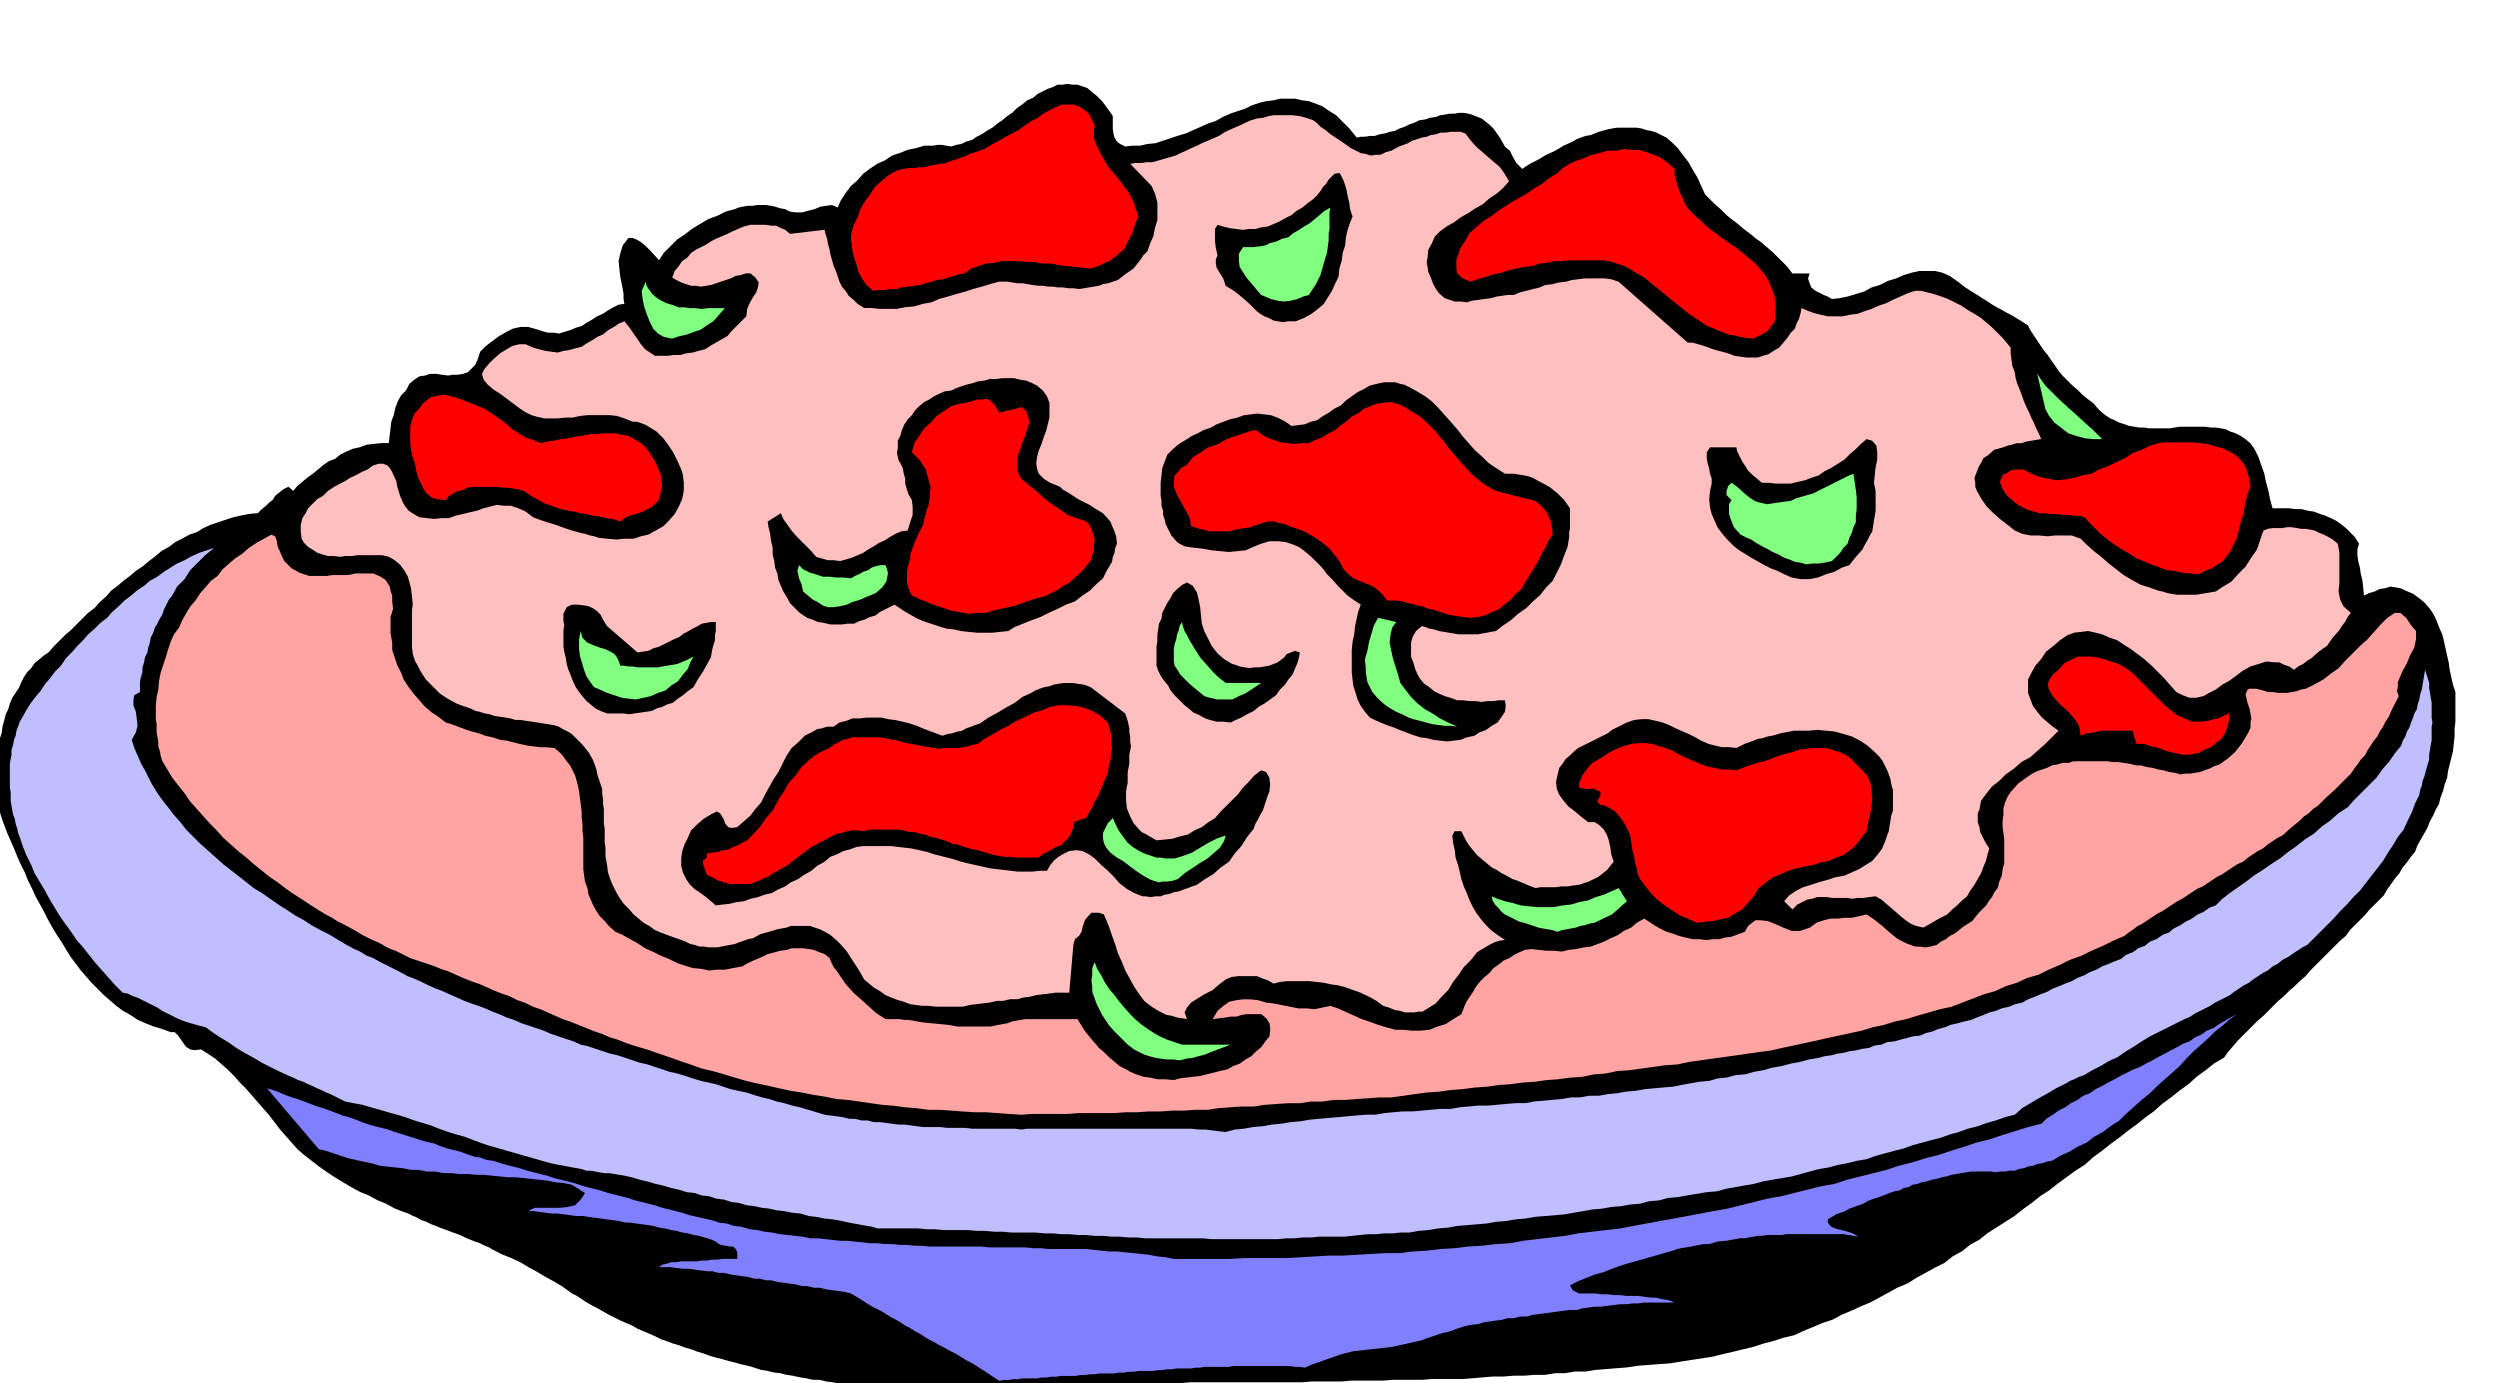 <svg xmlns="http://www.w3.org/2000/svg" width="490.455" height="271.366" fill-rule="evenodd" stroke-linecap="round" preserveAspectRatio="none" viewBox="0 0 3035 1679"><style>.brush1{fill:#000}.pen1{stroke:none}.brush3{fill:red}.brush4{fill:#80ff80}</style><path d="m1647 167 5-1h5l6-1h6l6-2 6-1 6-2 6-1 6-3 6-2 6-3 6-2 6-3 7-1 6-2 7-1 5-2 6-1 6-1h6l5-1h6l6 1 6 2 10 4 10 8 4 4 5 7 4 6 5 9 6 5 4 8 4 7 7 7 9-6 10-5 10-6 11-5 10-6 11-5 5-3 5-2 6-2 6-1 10-4 11-3 5-1 6-1h24l6 1 6 2 6 1 6 2 6 3 6 3 7 6 7 7 6 8 7 9 5 9 6 10 4 9 5 11 6 6 6 6 7 6 7 7 6 5 8 6 7 6 8 6 6 5 7 5 7 6 7 6 6 6 6 6 6 6 6 8h21l-2 6 2 6 2 5 5 4 4 2 6 3 5 2 5 3 9-1 10-2 10-3 10-3 9-5 10-3 10-5 10-3 9-4 10-3 9-2h19l9 2 9 4 10 7 9 7 11 7 5 3 6 4 5 3 6 4 5 3 6 3 5 3 6 3 10 6 11 7 3 6 4 6 4 6 4 6 4 6 5 6 4 6 5 7 4 6 5 6 6 6 6 6 6 5 6 6 6 5 8 6 4 5 5 5 5 4 6 4 5 2 6 3 6 2 6 2 6 1 6 1h6l6 1h25l6-1 6-1h31l7 1h6l6 1 6 1 6 3 6 2 6 3 6 4 6 5 5 7 5 10 3 9 4 11 2 10 3 11 2 10 3 11h20l8 1h7l8 2 7 1 8 3 6 2 7 3 6 3 7 5 5 4 6 6 5 5 5 8-2 7v7l1 7 2 8 1 7 2 8 1 9 1 10 6-3 7-2 6-3 7-1 6-2 6 1 6 1 9 4 7 3 8 6 6 5 6 7 4 6 4 8 3 8 4 9 2 8 2 9 2 9 2 9 1 8 2 9 2 9 3 9v36l-1 9v9l-1 9-1 9-2 8-2 8-2 8-1 8-3 8-2 8-3 8-2 8-4 7-3 7-4 7-3 8-4 7-4 7-4 7-3 8-5 6-5 7-5 6-4 7-5 6-5 7-5 7-4 7-6 6-6 6-6 6-5 6-6 6-6 6-6 6-5 7-7 6-6 6-6 6-6 6-6 6-6 6-6 6-6 7-7 6-6 6-7 6-6 6-7 6-6 6-6 6-6 6-7 6-6 6-6 6-6 6-6 6-6 7-6 7-5 7-12 7-10 8-11 8-10 9-11 8-10 8-11 8-10 9-11 8-10 8-11 8-10 8-11 8-10 8-11 8-10 9-11 7-11 8-11 8-10 8-11 7-10 8-11 8-10 8-11 7-11 7-11 7-10 8-11 6-10 8-11 6-10 8-12 6-11 6-11 6-11 7-12 5-11 6-11 6-11 6-12 5-11 5-12 5-11 6-12 4-12 5-12 5-11 5-13 3-12 4-12 3-12 4-13 3-12 3-13 3-12 3-13 2-13 2-13 2-12 2-14 1-13 1-13 1-13 2-13 1-12 1-13 1-12 2h-13l-12 2h-12l-12 2h-13l-12 1h-13l-12 1h-13l-12 1-12 1-12 1h-38l-12 1h-36l-12 1h-38l-12 1h-36l-12 1h-136l-12 1h-13l-12 1h-12l-12 1h-25l-13 1-12 1h-13l-12 1-12 1-12 2h-13l-12 1-12 1-12 2-13 1-12 2-12 1-12 2-9-1-9-1-8-1h-8l-9-1-9-1-8-1h-8l-9-1-8-1-8-1h-8l-9-1-8-1-8-1h-8l-9-2-8-1-8-2h-8l-9-2-8-1-8-2h-8l-9-2-7-1-9-2-7-1-8-2-8-1-8-2-7-1-9-3-7-2-9-2-7-2-8-2-7-2-8-2-7-2-8-3-7-2-8-3-7-2-8-3-7-2-8-3-6-2-8-4-7-3-7-3-7-3-7-4-7-3-7-3-6-3-8-4-7-4-7-4-6-3-7-4-6-4-6-4-6-3-11-8-10-6-11-6-10-6-11-6-10-6-11-5-10-4-6-3-6-3-5-3-5-2-6-3-6-2-5-2-5-2-6-3-5-2-6-2-5-2-11-4-10-4-6-3-6-2-5-3-5-2-6-3-6-2-5-2-5-2-11-6-10-4-11-6-10-4-11-6-10-6-10-6-9-6-10-7-9-7-9-7-8-7-8-9-7-8-7-8-6-8-7-9-7-8-7-8-6-7-8-9-7-7-7-8-7-7-8-7-8-7-9-6-8-5-8 1-5-1-5-3-3-4-4-6-3-4-4-4h-5l-11-4-10-3-10-4-9-4-9-6-9-5-8-6-7-6-8-7-7-7-8-8-6-7-7-8-6-8-6-8-5-8-6-10-6-9-6-10-5-9-5-10-5-9-5-9-4-9-5-10-4-10-5-10-4-9-4-10-4-9-4-9-3-8-3-8-2-6-2-8v-6l-2-8-1-6v-37l1-7v-8l2-6 1-8 2-6 1-8 2-7 2-8 3-6 2-7 3-7 4-6 4-6 3-7 3-6 4-6 5-5 4-6 5-4 6-5 6-4 6-7 7-7 7-7 7-6 7-7 7-7 7-7 8-6 6-7 8-7 6-7 8-6 7-6 8-6 7-6 9-6 7-6 8-6 7-6 9-5 8-6 8-4 9-5 9-3 8-5 9-4 9-3 9-3 9-3 9-2 10-2 11-1 5-5 5-4 4-4 4-3 3-5 5-4 5-4 6-3 6 5 5-6 6-5 6-5 7-5 6-5 6-5 7-5 8-3 6-5 8-4 7-3 9-2 8-3 9-1 9-1h9l1-9 1-8 1-9 3-8 2-9 3-8 4-7 6-6 4-8 6-5 6-4 7-1 6-2h8l6 1 8 1 6-1h6l6-1 6-2 4-4 5-5 3-7 3-9 7-7 8-6 8-6 9-5 8-4 9-2h9l11 3 6 2 7 2h7l7 1 6-2 7-2 7-3 7-2 6-4 7-4 6-4 7-3 6-4 7-4 6-3 7-1-1-6v-6l-1-6-1-5-2-10-1-9-1-10 2-9 3-10 7-9h5l5 2 5 3 5 4 8 8 9 10 6-9 8-8 8-8 9-6 9-7 10-6 10-6 11-4 10-5 11-3 5-2 5-1 6-1h6l5-1h11l6 1 5 1 6 2 6 1 6 3 7 1h8l7-2 8-2 7-3 7-1 7-1 7 3 4-9 6-9 6-8 8-7 7-8 8-6 9-6 9-4 9-6 9-3 10-4 10-2 10-3h11l5-1h5l6 1 6 1 6-2 6-1 6-3 7-2 6-4 6-3 6-4 7-4 6-5 6-4 6-5 6-4 6-6 6-4 6-5 7-3 6-5 6-3 6-3 6-2 6-3h6l6-1 6 1h6l6 2 6 2 6 5 6 5 6 6 6 8 7 10v16l1 6 1 4 3 5 4 3 6 3 9-1h9l9-2 10-1 9-3 9-3 9-3 10-3 9-4 9-4 9-4 9-3 9-5 9-4 9-3 9-3 8-4 9-3 8-2 9-1 8-2h18l9 2 8 1 8 3 8 3 9 6 8 5 8 8 8 8 9 11z" class="pen1 brush1"/><path d="m1689 183 9-5 11-4 5-3 6-2 6-2 6-1 5-2 6-1 6-2h6l6-1h12l6 2 6 8 7 8 7 6 8 7 7 6 7 6 5 7 6 10-7 8-8 7-9 6-8 7-9 5-9 6-9 5-8 6-9 5-8 6-6 6-4 9-4 7-1 10-1 5 1 6 1 6 3 7 3 8 4 7 4 5 6 5 6 2 6 2h7l8 1 6-2 8-1 7-1 8-1 7-2 7-1 7-1h7l7-3 8-2 8-2 8-2 7-3 9-1 7-2 9-1 7-2 8-1 8-1h24l8 1 9 3 84 74h6l7 2 7 2 8 3 6 2 8 2 7 2 8 3 7 1 7 1h14l6-2 7-2 6-4 7-4 5-6 5-6 4-6 5-5 2-6 3-6 2-7 1-6 7 3 8 3 8 2 9 2h18l9-2 9-1 8-3 9-3 9-4 9-3 8-4 9-4 9-4 9-3h7l8 2 8 2 9 3 8 3 8 4 8 4 9 6 7 4 8 5 7 6 7 6 6 6 6 6 5 6 5 6v7l1 8 1 7 3 8 1 7 2 7 3 7 3 8 2 6 3 7 3 6 3 7 3 6 3 7 3 6 3 7-6 1-6 1-6 1-6 2h-6l-6 2-5 1-5 2-11 3-8 7-5 3-3 6-3 5-3 8-2 5 1 6v5l2 5 5 9 7 10 7 7 9 8 9 7 9 7 9 4 10 2h10l11 1 9-1h20l11 4 7 7 9 8 9 7 9 8 9 7 9 7 10 6 11 6 10 3 11 4 5 1 6 2 6 1 6 1h23l6-1 6-1 6-1 6-1 9-6 10-6 8-9 9-9 7-11 7-10 2-6 2-6 2-6 2-5 5-2 6-1h12l5-1h6l6 1 6 1h5l6 1 5 1 6 3 5 2 6 3 5 3 6 5 1 5 1 6v37l-1 10 2 10 4 8 9 8-4 5-3 6-4 5-3 5-8 9-7 10-10 7-9 8-5 3-5 4-6 3-5 4-6-4-6-2-6-3h-5l-11-1-9 3-10 3-9 5-8 6-8 6-9 5-8 6-8 4-7 4-9 2h-8l-8-3-8-4-8-9-7-8-8-8-7-7-9-8-8-6-8-6-8-5-9-6-9-3-9-4-8-2-9-2-8 1-9 1-8 3-9 6-8 7-9 7-6 9-7 8-5 9-4 8v16l3 8 3 8 6 8 5 6 7 6 6 5 7 5-8 8-8 8-9 8-9 8-11 6-9 8-10 7-8 8-9 7-7 9-6 8-2 11-2 4v11l2 6 1 6 3 6 3 6 5 8-2 7-2 8-3 7-3 8-4 7-4 7-5 7-4 7-6 5-6 6-6 5-6 6-8 4-7 4-7 4-7 4-9-2-7-3-7-5-6-5-8-7-7-6-7-6-7-4-8 1-7 1h-7l-6 1-7-1h-18l-6-1h-12l-6 2-6 1-6 3-6 3-6 6-10-10 6-7 9-6 8-4 10-3 9-3 11-3 9-3 11-2 9-4 9-4 8-5 8-5 6-7 6-8 2-5 2-5 2-6 2-5 1-7 1-6 1-6 2-6v-25l-2-7-1-6-2-6-2-5-3-6-3-6-4-5-4-4-10-9-9-6-10-5-10-3-11-3-10-1-11-1-10 1h-18l-5 1-11 2-10 3-6 1-6 2-6 1-5 2-11 4-10 5-9-1h-9l-8-2-8-2-9-4-7-4-8-4-7-3-9-4-8-4-8-3-8-2-9-2h-8l-9 1-9 3-6 3-6 3-6 3-5 4-6 3-6 3-6 3-6 3-6 3-6 3-5 4-5 5-5 4-4 6-4 5-2 8-2 9 1 9 3 7 6 8 5 6 8 6 7 6 9 7h8l6 4 5 5 4 7 2 6 2 9 1 8 3 9-4 5-4 5-5 4-5 4-6 3-6 3-6 2-6 2-8 1-6 1h-8l-6 1h-19l-6 1-8-3-7-3-7-3-6-2-7-4-6-3-6-4-6-3-6-5-6-5-6-5-4-5-5-6-4-6-3-6-3-6h-8l-3 5 1 9 2 9 1 9 3 9 2 8 2 9 3 9 4 9 3 8 4 8 4 7 6 8 5 6 7 7 8 6 9 6-7 1-6 2-6 3-5 3-10 6-7 9-9 9-6 9-7 9-6 10-8 8-7 8-8 5-8 5h-5l-5 1h-11l-7-2-6-1-7-3-7-2-8-6-7-4-8-4-7-3-9-3-8-3-8-2-8-1-9-2-9-1-9-1h-26l-9 1-8 2-7-4-6-2-7-3h-23l-8 1-7 3-8 6-8 7-10 5-8 5-8 5-5 6-3 6 3 8-7-1-6-1-6-2-6-1-10-5-8-5-9-7-6-8-6-9-5-9-6-11-4-10-5-11-3-10-4-11-3-9-4-10-3-7-6-2h-9l-3 3-5 6-3 9-1 5-3 5-5 4-2 7-5 58h-16l-8 1-8 1-8 1-8 2-8 1-7 2h-9l-8 2h-8l-8 2-9 1-8 1-8 1-8 2h-33l-9-1h-7l-8-1-7-1-8-3-7-2-8-3-7-3-7-5-7-4-6-5-6-5-5-9-5-8-6-9-5-8-7-8-6-6-7-6-7-4-6-3-6-2-6-2h-23l-5 2-11 2-10 3-11 3-9 5-6 1-5 2-6 2-5 2-11 2-10 2h-11l-6-1h-5l-6-2-5-1-6-3-5-2-9-3-8-3-8-3-7-3-7-5-7-4-6-5-6-5-6-7-6-6-5-7-4-7-4-8-3-7-3-9-1-8-1-6-1-5v-11l-1-6v-17l-1-6v-18l-1-6v-6l-1-6v-6l-2-6-2-6-2-6-1-6-4-11-5-9-8-10-8-8-5-5-5-3-6-3-5-3-7-2-7-1-6-1-6-1-7-1-7-1-6-1h-6l-7-2-6-1-7-1-6-1-6-2-6-1-6-2-5-1-6-3-6-2-6-2-5-2-11-6-9-6-9-9-8-8-4-6-3-5-3-6-3-5-3-9-1-9v-44l1-8-1-9-1-9-2-8-2-7-4-7-5-7-7-6-7-4-8-2h-30l-7 1h-8l-6 1-8-1h-7l-7-2-6-2-6-4-5-3-5-5-3-5-1-9v-8l2-8 4-6 3-6 6-6 5-5 7-4 6-6 6-4 7-4 8-4 6-4 7-3 7-4 7-3 7-5 7-2h5l5 2 3 3 3 5 2 5 3 6 1 6 2 7 2 6 3 7 3 5 4 5 6 4 7 4 9 1 9 1 9-1h9l8-3 9-2 8-2 9-2 8-3 8-2 8-2 9 1h8l9 3 9 4 9 7 8 3 9 3 10 3 11 4 9 3 11 3 5 1 6 2 5 1 6 2 10 1 11 1 10-1h11l9-3 9-2 9-5 9-5 7-7 7-8 5-9 4-9 2-10v-10l-1-9-2-7-5-11-5-10-6-9-6-8-8-8-8-5-5-3-5-2-6-2h-5l-10-4-9-3-9-1h-27l-9 1-9 2h-9l-9 1h-16l-9-2-7-2-8-4-6-4-8-6-8-6-8-6-8-5-7-6-5-6-2-7 3-6 6-7 6-6 7-6 8-5 7-4 8-2h8l9 4 7 2 8 2 7 1 8 1 7-2 7-1 7-2 8-2 6-4 7-4 6-4 7-3 6-5 7-4 6-4 7-3 3 4 4 5 4 6 5 7 4 6 5 6 6 4 6 4h15l8-1h8l7-2 8-1 7-2 8-2 6-4 7-4 7-4 7-4 5-6 6-6 6-6 6-6 1-9 3-7 4-7 4-6 2-6 1-6-4-6-6-5h-6l-6 2-6 1-6 3-6 2-6 2-6 2-6 2-6 1-6 1-6-1h-6l-6-2-6-2-6-3-5-3 3-8 5-6 4-6 6-4 5-6 6-4 6-3 6-3 6-4 6-3 7-3 7-3 6-3 7-3 7-3 8-2h18l7 1h6l6 3 5 2 6 5 42-5 1 5 2 6 1 6 2 7 1 6 2 7 2 7 3 7 2 6 2 6 3 6 5 6 3 5 6 5 5 5 8 5h9l10 1h21l10-2 11-1 10-3 11-2 9-4 11-3 10-3 11-3 9-3 11-3 10-3 11-3h10l6 1 6 1h6l6 1 6 1 7 1h6l6 1h6l6 1h6l7 1h6l7 1 6-1 6-1 6-1 6-1 5-2 6-1 6-2 6-2 9-7 10-7 4-5 4-5 4-6 5-5 3-9 4-9 2-10 3-10v-21l-3-11-4-9-26-27 6-1h7l7-1h7l7-2 7-2 7-2 7-2 6-3 7-3 6-3 7-3 6-3 7-3 7-3 7-3 6-4 6-3 7-3 7-3 6-3 7-3 7-2 8-1 6-2 7-1h22l8 1 8 2 9 3 4 3 5 5 6 4 6 5 6 4 6 4 6 4 7 5 6 3 6 3 6 1 6 2 6-1h6l6-3 7-2z" class="pen1" style="fill:#ffbfbf"/><path d="m1329 152-1 7v8l2 7 4 8 3 6 4 7 4 7 6 7 5 6 5 6 4 6 5 6 3 6 4 8 2 7 3 9-4 9-3 10-5 10-5 10-9 8-9 7-6 2-5 3-6 2-6 2-10-1-9-1-10-1-9-1-10-2h-10l-10-2h-9l-11-1h-20l-9 2-10 1-9 3-9 3-8 6-7 1-6 2-7 2-6 2-8 1-6 2-8 2-6 2-8 1-7 1-8 1-6 2h-8l-7 1h-7l-6 1-8-7-5-7-5-9-2-8-3-9-2-8-1-9-1-7 1-8 2-7 3-6 3-6 2-7 3-6 4-6 4-5 7-11 10-9 5-4 6-4 6-3 8-2 6-1h7l6-1h7l6-2 6-1 6-1 7-1 5-2 6-2 6-2 6-2 6-3 6-2 6-2 6-2 10-6 11-6 5-3 6-3 5-3 6-3 5-4 5-3 6-4 6-3 5-4 5-3 6-3 6-3 7-3h15l7 3 5 3 6 5 3 6 4 8zm704 53v7l2 8 2 7 3 8 3 6 3 7 4 6 6 6 4 4 6 5 5 5 6 5 6 4 6 5 6 4 7 5 5 3 6 5 5 4 6 5 5 4 5 5 4 5 5 6 3 5 3 6 2 6 3 7 1 6 1 8-1 9v9l-5 6-4 6-4 2-3 2-5 2-5 3-9-1-7-1-8-2-7-1-7-3-6-2-6-3-6-2-6-4-6-4-6-4-6-4-11-9-10-8-6-5-5-4-6-5-5-4-6-5-5-4-6-3-5-3-6-4-6-3-6-2-6-2-7-2-7-1h-41l-9 1h-9l-9 2-9 1-9 3-10 1-9 2-9 2-9 3-10 2-9 3-10 3-9 3-9-4-7-6-1-6v-11l2-5 3-9 6-9 5-9 8-7 9-8 10-6 9-7 11-7 10-6 11-6 10-7 10-6 9-7 10-6 6-6 8-5 9-4 9-3 9-4 9-2 10-3h11l9-2 10 1h9l10 3 8 3 9 4 8 6 8 7z" class="pen1 brush3"/><path d="m1642 263-3 7-3 9-2 9-1 10-3 9-1 9-3 10-1 10-4 8-4 9-5 8-5 8-7 6-8 6-9 5-10 4h-9l-6 1-7-1-5-1-6-3-5-2-5-3-4-3-9-9-9-8-5-4-5-4-5-3-5-3-3-9-5-8-3-5-1-5v-5l2-5-2-9-1-8v-15l3-5 7 2 8 2 8 1 8 1 7-1h8l7-2 8-1 7-3 7-3 7-4 8-4 6-5 7-4 6-5 7-5 5-5 4-5 3-5 4-4 3-5 3-3 4-4 6-1 2 3 3 6 2 6 2 7 1 6 2 8 1 8 3 9z" class="pen1 brush1"/><path d="m1589 358-7 2-7 3-8 2-8 1-8-1-8-2-7-3-5-2-6-7-5-6-6-7-4-6-5-8-1-7v-9l5-8h13l7-1 7-1 6-3 8-2 6-3 8-2 6-5 7-4 6-4 7-4 6-5 6-5 6-5 7-4-1 6v20l-1 6v8l-1 7-1 8-2 6-2 7-2 7-2 7-3 6-3 6-4 6-4 6zm963 175h-11l-10-1-11-3-9-3-9-7-8-6-7-9-4-8-10-43 3 5 4 6 4 5 6 6 9 9 11 10 10 9 11 10 10 9 11 11zM880 374l-7 8-7 8-8 5-7 5-9 3-8 3-9 2-9 3-10-2-7-4-6-6-4-8-4-10-3-9-2-10-1-9 5-11 1 5 4 6 3 4 6 5 5 3 6 3 7 2 8 3h6l8 1h6l8 1 7-1h21z" class="pen1 brush4"/><path d="m2732 591-3 7-2 8-2 8-1 9-3 8-2 8-2 8-2 8-4 7-3 7-5 6-4 6-7 4-7 5-8 3-8 4-11-1-10-1-9-2-9-1-10-4-9-3-9-4-8-3-9-6-9-5-9-6-7-5-9-7-7-7-7-7-6-7-7-2h-6l-7-1h-7l-8-1h-6l-8-1h-6l-7-2-7-2-6-3-6-3-6-5-6-5-5-6-3-6-2-6 2-5 2-4 5-2 4-3 6-1h10l9 5 10 4 10 2 11 2 10-1 11-2 10-3 11-2 9-5 11-4 10-5 11-5 9-6 11-4 10-5 11-3 6-1h35l9 1 9 1 10 3 8 2 8 4 6 3 7 6 5 6 4 8 1 4 1 5 1 5 1 6z" class="pen1 brush3"/><path d="M1827 575h11l6 1 6 1 5 1 6 2 5 3 6 3 9 5 10 8 8 8 7 10v24l-1 5v6l-1 6-1 6-4 10-4 11-5 10-5 10-8 8-7 9-9 8-8 8-10 7-9 8-9 6-9 7-6 1-5 1-6 1-5 1h-23l-6-1-6-1-6-1-6-1-6-2-6-1-5-2-4-1-7 6-4 7-2 7v17l3 8 2 7 3 7 3 5 5 6 6 4 6 5 6 3 7 3 7 2 8 3h7l8 1h7l8 1 7-1h7l7-1h7l1 7-1 7-4 6-5 7-7 4-7 5-8 3-6 4-9 2-8 3-8 1-8 1-9-1-8-1-8-2-8-1-9-3-8-3-8-3-7-3-9-3-7-3-7-3-6-3-6-7-5-7-4-8-2-7-3-9-1-8-1-9v-27l1-10 2-9 1-10 2-9 2-9 3-8-9-6-7-5-6-6-6-6-7-8-6-6-6-8-6-6-7-7-7-6-8-6-7-3-9-3-9-1h-11l-10 3-10 4-9 4-10 1-10 1-11-1-10-1-11-2-9-1-8-1-5-1-6-3-3-2-7-8-4-8-3-6-1-5-2-6v-5l-2-6v-6l-1-6v-16l1-9 1-9 3-8 3-8 7-7 7-6 10-6 6-4 7-3 7-4 9-3 7-4 8-3 8-3 9-2 8-3 8-1 8-1 9 1 8 1 8 3 8 4 9 6 8-1 8-1 7-3 8-2 7-5 7-4 7-5 8-4 6-6 7-5 7-5 8-4 7-4 8-2 9-2h14l6 2 5 1 6 3 9 5 10 6 8 6 8 8 8 9 8 9 7 8 7 9 7 8 8 9 8 7 8 8 9 6 11 7zm450 21v24l-1 6-1 6-1 6-1 7-3 5-3 6-3 5-3 6-8 9-8 10-9 3-9 5-10 3-10 4-11 2h-10l-11-2-9-4-8-4-8-3-8-4-7-4-9-5-8-5-8-5-6-5-7-7-6-7-6-8-3-7-4-9-2-8-1-10 1-10 2-9v-6l-2-6-1-6-2-7-1-6v-7l4-6h32l1 5 3 6 3 6 4 6 3 5 5 5 6 5 6 5h8l9 1h18l8-2 9-2 8-3 9-3 7-5 8-4 8-5 8-5 7-7 7-6 6-6 7-6 7 2 5 6 1 8v9l-2 9-1 10-1 9 2 10z" class="pen1 brush1"/><path d="m1859 607 5 1 5 4 4 4 5 6 2 5 3 7 1 6 1 9-5 7-4 9-5 8-4 9-5 8-5 8-5 8-5 9-7 6-6 7-8 6-7 6-8 3-8 4-9 2-9 1-8-1-7-1-6-1-6-1-6-2-6-2-6-2-6-1-7-3-6-1-6-2-6-1-7-2-6-1h-12l-7-9-7-6-7-4-6-2-7-3-7-3-6-5-6-6-4-8-4-6-5-6-4-5-6-5-5-4-6-4-5-3-7-4-7-3-6-2-6-2-7-3-6-1-6-2h-6l-6 1-6 2-6 2-5 2-7 1-6 1-6 1-6 2h-25l-6-2-6-1-6-2-4-1-2-11-5-9-5-9-5-9-4-10v-9l1-5 4-4 4-5 7-4 7-9 10-6 4-3 5-3 6-2 6-2 5-3 5-3 6-2 6-2 6-2 6-2 6-2 6-1 6 5 7 4 8 3 9 3 8 1 9 1 8-1h9l8-4 8-3 8-5 8-4 7-6 7-5 7-6 8-4 6-5 8-3 7-3 9-1 7-1 9 2 9 4 11 7 7 4 7 6 6 6 6 6 5 6 6 7 5 7 6 7 5 6 5 6 6 6 6 7 6 5 7 6 8 5 9 5 43 11z" class="pen1 brush3"/><path d="m1266 474 5 7 3 8v18l-2 8-2 8-3 8-3 9-3 7-2 8-1 7 1 7 2 6 6 6 3 2 5 3 5 2 7 3 3 3 5 3 5 3 6 4 5 3 6 3 6 3 6 4 10 6 9 10 2 5 3 7 2 6 1 9-2 5-1 6-2 5-1 6-6 10-5 10-8 7-8 8-9 6-9 7-11 4-10 5-11 5-10 5-11 4-10 4-10 4-8 5-10 1-9 1h-19l-10-1-9-1-9-2-9-1-10-3-9-3-9-3-7-3-9-5-7-4-6-4-6-4-6 3-6 3-6 3-5 4-7 2-6 3-7 2-6 3h-8l-7 1h-14l-8-2-7-1-7-3-6-2-9-6-6-6-6-6-3-6-5-8-3-7-3-7-1-7-3-8-1-8-2-8v-8l-2-9-1-8-2-8-1-7 16-10 3 7 5 7 5 7 6 7 6 6 6 6 6 6 6 7 7 2 7 2h7l8 1 7-2 7-2 7-3 7-3 6-4 7-4 6-4 7-3 6-4 7-4 7-3 8-1 3-10 3-9v-10l-1-8-4-7-2-6-2-7v-6l-2-7-1-6-3-6-2-3-2-9 1-7v-8l3-6 2-7 3-7 4-6 5-5 4-6 5-5 6-5 6-3 6-4 6-3 7-3 8-1 6-3 6-2 6-2 8-2 6-2 8-1 7-2h8l7-1h14l8 2 7 1 7 3 6 3 7 6z" class="pen1 brush1"/><path d="m1234 496 6-2 6 5 2 6 2 7-3 9-3 9-3 8-3 9-3 8v16l4 9 9 8 10 8 9 8 10 8 9 6 10 7 5 2 6 2 6 2 6 2 3 3 3 6 2 6 2 7-1 6v7l-2 6-2 7-6 7-6 7-7 6-6 6-8 4-7 5-8 4-8 4-9 2-9 3-9 3-8 3-9 2-9 2-9 2-9 3h-11l-10 1-6-1-5-1-6-1-5-1-6-2-6-2-6-2-6-2-6-3-6-2-6-3-5-2-3-6-2-6-1-5v-11l1-6 1-5 2-5v-6l2-5 2-6 2-5 5-11 5-10 1-6 2-6 1-5 2-5 1-6 1-6v-5l1-5-2-6-1-5-2-6-1-5-4-6-3-5-5-5-5-5 3-11 6-9 6-9 8-7 7-8 9-6 9-6 10-3 7-1 8-2 6-2h7l5-1 5 3 5 5 5 9 21-5z" class="pen1 brush3"/><path d="m2250 575 1 6 1 7 1 7 1 8v15l-1 8v8l-3 6-2 7-3 6-2 7-5 5-4 6-5 5-5 5-9 2-7 1h-8l-7 1-7-2-7-1-7-3-6-2-7-4-7-3-7-4-6-3-7-4-6-4-7-3-6-3-8-9-4-10-2-6v-12l3-5-6-6v-5l2-6 4-4 7 5 10 9 5 4 6 4 6 2 9 2 7-1 7-1 7-1 8-1 6-3 7-2 7-2 7-2 6-3 6-3 6-3 6-3 6-3 6-3 6-3 7-3z" class="pen1 brush4"/><path d="m657 538 7-2 8-1 9-2 9-1 8-2 9-1 9-2h9l7-1h16l8 2 7 1 7 4 7 4 7 6 5 7 5 8 4 8 4 9 1 7 1 8-2 8-2 9-5 5-5 4-6 3-6 3-7 2-7 2-6 3-5 4-9-3-8-1-8-2-8-1-8-2-7-1-8-2-7-1-8-2-7-2-8-3-6-2-7-4-6-3-6-4-6-4-7-2-6-1-6-1h-6l-7-1h-31l-6 1-5 3-6 1-6 3-5 3-4 5-10-1-7-2-7-6-3-5-4-8-3-7-2-8-1-6-3-9-2-9-1-9v-19l2-8 3-8 6-6 4-6 5-4 5-4 5-1 10-2 10 2 10 3 10 4 10 4 10 4 9 6 9 6 8 6 8 7 8 5 8 5 9 3 10 4z" class="pen1 brush3"/><path d="M2933 766v10l-2 10-5 9-4 10-5 9-4 9-2 5v5l-1 6 2 6-3 6-3 6-3 6-3 7-4 6-3 6-4 6-3 6-4 5-4 6-4 6-3 6-5 5-4 6-4 5-4 6-10 10-10 10-10 9-10 10-6 4-5 5-6 4-5 5-11 9-10 9-6 3-6 4-6 4-6 5-6 3-6 4-6 4-6 5-7 3-6 4-6 4-6 4-6 3-6 4-6 4-6 4-7 3-6 4-6 4-6 4-6 3-6 4-6 4-6 4-6 3-6 4-6 4-6 4-6 3-5 4-6 4-5 4-14 6-12 6-14 6-12 6-14 5-12 6-14 6-12 6-14 4-13 6-13 4-13 6-14 4-13 5-13 5-13 5-14 3-14 4-14 4-13 4-14 3-13 4-14 3-13 4-14 3-14 3-14 3-13 3-14 3-14 3-14 3-13 3-15 2-14 2-14 2-14 2-15 2-14 2-14 2-14 3-15 1-14 2-15 2-14 2-15 1-14 3-14 1-14 3-15 1-15 2-14 1-14 2-15 1-15 2-14 1-14 2-15 1-15 2-14 1-14 2-15 1-15 2-14 2-14 2h-15l-13 1-15 1-13 1h-14l-14 2h-14l-13 2h-15l-14 1-14 1-13 2h-15l-14 1-14 1-13 2h-15l-14 1h-14l-14 1h-15l-14 1h-14l-13 1h-43l-14 1h-43l-13 1-15-1-14-1-14-1h-14l-15-1-13-1-15-1h-13l-15-2-13-1-15-2-13-1-14-2-14-2-14-2-13-1-15-3-13-2-15-3-13-2-14-3-13-3-14-3-13-3-14-4-13-4-14-4-13-3-14-5-12-4-14-5-12-4-11-4-10-3-10-3-9-3-10-4-10-3-9-4-9-3-10-4-10-4-10-4-9-3-9-4-9-4-9-4-9-3-10-5-9-3-10-5-9-3-10-4-9-4-9-4-9-3-10-4-9-4-9-4-9-3-10-4-9-3-9-3-9-3-6-3-6-3-6-3-6-2-6-3-5-3-6-3-5-2-6-3-6-3-5-3-5-3-11-6-10-5-6-4-6-3-5-3-5-3-11-7-9-6-11-7-10-7-9-7-9-6-10-8-10-8-9-8-9-7-10-9-9-8-8-9-8-8-9-10-8-9-8-9-6-9-8-10-7-9-6-10-6-10-2-6-1-6-2-6v-6l-2-11v-10l-1-6v-16l1-11 2-9 1-11 2-10 3-9 3-9 3-10 3-9 4-9 6-8 4-9 5-9 5-8 6-7 6-9 6-7 7-8 8-6 6-8 8-7 7-6 9-6 8-7 9-6 9-5 9-5 5 2 2 6 1 7 3 6 2 5 3 6 4 4 5 5 4 2 5 3 6 2 6 2h22l6-1h19l5-1 5-1h21l9 4 6 4 5 8 1 5 2 6v7l1 9-3 10v20l2 11v9l3 9 3 9 5 10 3 8 6 9 6 8 7 8 6 7 8 7 9 6 9 7 7 2 8 3 8 3 9 3 8 2 8 3 9 2 9 3 8 1 8 2 8 2 9 2 8 1 8 1h8l9 1 5 4 5 5 4 6 5 6 3 6 3 6 2 7 2 8 1 6 1 8 1 7 1 8v7l1 9v7l1 9v38l1 8 1 7 3 8 1 7 3 7 3 7 4 7 4 6 6 6 5 6 8 7 9 4 9 5 9 5 9 6 9 4 10 5 10 4 10 5 9 3 10 3 10 1 10 2 9-1h10l10-2 11-2 5-3 6-3 7-3 7-3 6-3 8-2 7-2 8-1 6-2h14l7 1 6 1 7 3 6 2 6 5 2 5 3 6 4 5 4 6 7 10 9 10 9 8 10 9 9 8 11 7h17l6 1h5l6 1 5 1 6 1 10 1 11 1 10 1 11 2h40l10-2 11-2 5-2 5-1 6-1 6-1h63l6 10 4 6 5 6 5 6 6 7 6 5 6 6 6 5 7 6 6 3 7 4 7 3 9 3 8 1 9 2h9l11 1 7-2 8-1 8-1 9-1 8-2 8-2 8-2 9-2 7-4 8-3 7-5 7-4 6-6 6-5 5-7 5-6 1-9-1-7-4-6-6-5h-18l-6 1-6 2h-7l-6 1-8 1-8 1 6-10 7-6 7-5 9-2 8-1h9l9 1 10 3 9 1 10 2 10 2 10 2h10l10 1 9-2 10-2 9 3 9 4 9 4 11 5 9 3 11 4 10 3 11 3h10l10 1h10l11-1 10-4 10-3 9-6 10-6 3-8 3-7 4-6 4-6 4-7 5-6 5-5 6-5 5-6 6-4 6-5 7-3 6-4 6-3 7-3 8-1 9 1 9 1h9l10 1 8-2 9-1 9-2 9-1 8-3 8-3 8-4 9-4 7-5 9-4 7-6 9-5 6 4 6 4 7 4 8 4 7 2 8 3 8 2 9 2h8l8 1 8-1h8l7-2 8-1 8-3 8-3 4-7 5-4 4-3h6l9 1 10 4 9 4 10 4h10l6-2 6-2 8-6 9-3 8-2h9l8-1h9l9-2 9-2 9 6 10 8 9 8 10 8 10 5 11 4h6l6 1 6-1 8-2 5-4 6-3 5-4 6-3 10-8 11-7 8-10 9-9 3-5 4-5 3-6 4-5 2-8 3-7 1-8 2-7v-29l-1-8-1-7v-8l1-7v-8l2-7 3-7 4-6 9-10 11-8 6-4 6-3 6-2 6-2 6-3 6-1 7-2h7l6-2h41l7 1h6l7 1 7 1 8 2h6l7 2 7 1 7 2 6 1 7 2 7 1 7 2 6-1h6l6-1 6-1 5-2 6-2 6-3 6-2 10-7 9-8 8-10 6-10 3-5 2-5v-6l1-5-2-11-3-9-2-9 2-5 2-2h9l4 1 4 1 6 2h6l6 1h12l5-1 6-1 5-2 6-1 10-5 11-6 9-7 10-7 8-9 9-9 9-9 9-8 8-9 8-9 8-8 9-6h7l7 6 6 9 6 7z" class="pen1" style="fill:#ffa3a3"/><path d="M2949 829v6l1 6 1 6 1 6v18l1 6-1 5v17l-1 5-1 6-1 6v6l-3 10-3 11-2 5-1 6-2 5-1 6-5 10-4 11-5 10-5 11-7 9-6 10-6 9-6 10-7 9-7 9-7 9-7 9-8 8-8 9-8 8-8 9-8 8-8 8-8 8-8 8-6 3-6 4-6 4-6 4-6 3-6 5-6 3-6 5-6 3-6 4-6 4-5 4-6 3-6 4-6 4-5 4-6 3-6 3-6 3-6 4-6 3-6 3-6 3-6 4-7 3-6 3-6 3-6 3-6 3-6 3-6 3-6 3-10 6-9 6-10 6-10 7-11 5-10 6-10 5-10 6-6 2-6 3-5 2-5 3-6 3-6 3-5 3-5 3-11 6-10 6-10 6-9 8-12 3-11 4-11 3-11 4-12 3-11 4-11 3-11 4-12 3-11 3-11 3-11 4-12 3-11 3-11 3-11 4-12 2-12 3-11 2-11 3-12 2-11 3-11 3-11 3-12 2-12 2-11 2-11 3-12 2-11 2-11 2-11 3-12 1-12 2-12 2-11 2-12 1-11 3-12 1-11 3-12 1-11 2-12 1-11 2-12 1-11 2-12 2-11 2-12 1-12 1-12 1-11 2-12 1-12 2-12 1-11 2-12 1-12 1-12 1-11 2-12 1-12 2-12 1-11 2h-11l-9 1h-11l-9 1h-10l-10 1-10 1-9 1h-31l-9 1h-11l-10 1h-10l-9 1h-81l-11-1h-69l-11-1h-10l-11-1h-9l-11-1h-10l-11-1h-9l-11-1h-10l-10-1h-10l-11-1h-29l-11-1h-10l-11-1h-10l-11-1h-29l-11-1h-10l-10-1h-50l-6-2-6-1-6-1-5-1-11-2-9-2-11-2-10-1-10-2-9-1-10-3-10-1-10-2-9-1-9-2-9-1-9-2-9-1-10-3-9-1-9-3-9-1-9-3-9-1-9-3-9-1-10-3-9-2-10-3-9-2-10-3-9-2-10-3-9-2-6-1-6-1-6-1h-6l-6-1-5-1-6-1h-5l-6-2-5-1-6-1-5-1-11-2-10-2-11-3-10-3-11-3-10-3-11-3-10-3-11-3-9-3-11-4-10-4-11-3-10-3-11-4-10-4-10-3-10-3-11-4-10-3-11-3-10-3-11-3-10-3-11-2-10-2-6-3-6-3-6-3-5-2-6-3-5-2-6-3-5-2-6-3-6-2-6-3-5-2-11-5-10-5-6-3-6-3-5-3-5-3-11-6-10-6-10-7-10-6-9-6-8-6-8-2-7-2-7-2-6-2-7-3-6-3-6-3-6-3-6-4-6-3-6-3-6-3-6-3-6-2-6-3-6-1-9-9-8-9-8-9-8-9-8-10-7-9-8-9-6-9-8-11-7-10-6-10-6-10-6-11-6-10-6-10-4-10-3-6-3-6-2-5-2-5-2-6-2-6-2-5-1-5-2-6-1-6-2-5-1-5-1-6-1-6v-10l-1-6v-29l1-6 1-5v-6l2-6 1-6 2-5 1-6 2-5 2-6 3-5 5-9 5-8 6-8 6-7 6-9 6-7 6-8 7-7 6-9 7-7 7-8 7-7 6-7 8-7 7-7 8-6 6-7 8-7 7-7 8-6 7-6 9-6 7-6 9-5 8-6 8-5 8-5 9-4 9-5 9-4 9-3 9-3-11 9-9 9-9 9-7 11-9 9-6 11-4 5-3 6-3 6-2 6-3 5-3 6-3 5-2 6-3 6-1 6-2 6-1 6-3 6-1 6-2 6v6l-2 6-1 6v12l-7 4-1 6v6l3 8 1 8 1 9-2 8-5 9 3 10 5 11 2 5 3 6 3 5 3 6 5 10 6 10 7 10 8 10 6 8 8 9 7 9 9 9 8 8 9 8 9 8 10 9 9 7 9 7 9 7 10 8 10 6 10 7 10 7 11 7 9 6 11 6 9 6 11 6 10 5 10 6 10 6 11 6 7 3 8 5 8 3 9 5 8 4 8 4 8 4 9 5 8 3 9 4 8 4 9 4 8 3 9 4 9 4 9 4 8 3 9 3 8 3 9 4 8 3 9 4 9 3 9 4 9 3 9 3 9 3 9 4 9 3 9 3 9 3 9 4 9 2 9 3 9 3 9 3 9 2 9 3 9 3 9 3 9 2 9 3 9 3 9 3 9 2 10 3 9 3 10 3 9 2 9 2 9 3 9 3 9 2 10 2 9 3 10 3 9 2 9 3 9 2 10 3 9 2 10 3 10 3 10 3 7 1 8 1 7 1 8 2h7l8 2h7l8 2h7l8 1 7 1 8 1h7l8 1 7 1 8 1h21l8 1h22l8 1h52l8 1 7-1h199l9 1h8l8 1 8 1 9 1 11-3 11-1 11-2 12-1 11-2 11-1 12-2 12-1 11-2 11-1 11-1 12-1 11-1 11-1 12-1h12l11-2 11-1 11-1h12l11-1 11-1 12-1h12l11-2 11-1 11-1h12l11-1 11-1 12-1h12l10-2 12-1 10-1 12-1 11-2h11l11-2h12l11-2 11-1 11-2 12-1 11-2 11-1 11-1 12-1 10-2 11-2 11-2 12-1 10-3 11-1 11-3 12-1 10-3 12-2 10-3 12-2 11-3 11-2 11-3 12-2 7-2 8-1 7-2 8-1 7-2 8-1 8-2 8-1 7-3 8-1 7-3 9-1 7-2 8-2 7-2 9-1 7-3 8-2 7-3 8-2 7-3 9-2 7-2 9-2 7-3 8-3 7-3 8-2 7-3 9-2 7-3 9-2 7-4 8-3 7-3 8-3 7-4 8-3 7-3 8-3 7-4 8-3 7-4 8-3 7-4 8-3 7-3 8-3 6-5 8-3 7-5 8-3 6-5 8-3 7-5 8-3 6-5 8-4 6-4 8-4 7-5 7-3 7-5 8-3 8-8 9-7 10-7 10-7 9-7 11-7 10-7 11-7 10-8 10-7 10-8 11-7 10-9 10-7 10-9 11-7 8-9 9-9 9-9 9-9 7-10 8-9 7-10 8-10 2-6 3-5 2-6 3-5 2-6 2-5 2-6 3-5 1-6 2-6 1-6 2-6 1-6 1-6 1-6 1-6 5 16z" class="pen1" style="fill:#bfbfff"/><path d="m1467 776 4 8 7 9 8 7 10 6 4 1 5 2 6 1 6 1 6-1h6l6-1 6-1 5-2 5-2 4-3 4-3 3-4 5-2 5-2 6 2-1 6-2 7-3 7-3 7-5 6-4 6-6 6-5 7-7 5-7 5-7 4-6 5-8 4-7 4-7 3-6 3-9-1h-8l-8-2-6-2-7-4-7-3-6-5-5-4-6-6-6-6-5-6-3-6-5-6-4-6-3-6-2-6v-23l1-6v-8l1-7 1-7 3-6 1-7 3-6 3-6 4-6 3-6 5-5 6-5 6-3 7 4 5 8 2 8 2 10 1 10 1 10 3 9 5 10z" class="pen1 brush1"/><path d="M2706 866v8l-2 9-3 7-4 7-7 5-6 5-8 3-7 4-11 2h-9l-9-2-9-2-10-4-9-2-9-3h-9l-3-8-2-8h-39l-8 2-9 1-7 3-1-6-1-6-3-5-3-4-9-10-9-8-8-9-5-9-1-6 2-5 4-6 7-6 7-8 8-4 8-4h16l8 1 8 2 9 3 9 3 9 5 8 6 8 8 7 7 8 8 8 8 8 8 7 6 8 6 9 4 9 4h9l11-1 6-2 6-1 6-3 7-3z" class="pen1 brush3"/><path d="m1075 686 2 5 1 5-1 5-1 5-5 7-8 7-10 4-9 4-10 3-6 3-9 2-7 1h-7l-6-2-6-4-6-3-6-5-6-5-2-9-3-7-2-9 2-7 5 5 8 4 7 2 9 3h8l9 1h8l9 1 5-3 5-2 5-3 6-2 4-3 6-2 5-1h6zm620 69-5 7-2 9-1 9 2 10 2 9 3 10 3 9 3 11 6 8 7 9 8 8 9 7 9 5 9 6 10 5 11 5-8-1h-7l-8-1-7-1-8-2-7-2-8-2-6-2-8-4-7-3-7-4-6-4-6-5-5-5-5-6-3-6-3-6-1-6-1-6v-5l-1-11 3-10 2-11 3-10 3-10 5-9 22 5zm-207 74h43l-9 6-9 6-9 4-8 4h-18l-9-2-7-2-6-5-6-5-6-5-5-5-6-6-3-5-4-6-1-5v-15l1-6 2-6 1-6 2-5 1-5 3-5 1 5 2 6 3 5 3 6 6 10 7 11 7 8 8 9 7 7 9 7z" class="pen1 brush4"/><path d="m774 792 6-1 7-1 6-3 7-2 6-3 6-3 6-3 7-3 5-4 6-3 5-3 6-3 5-3 6-1 5-1h6v11l-1 5v6l-3 10-2 11-5 9-5 9-6 9-5 9-7 5-6 5-6 4-6 5-7 2-6 3-7 2-6 3-7 1-7 1-7 1-6 1-7-1h-20l-8-3-6-3-6-5-5-4-5-6-4-5-4-6-3-6-3-8-3-7-2-7-1-7-2-8-1-7v-19l1-6-1-5v-9l2-4 2-4 6-3h8l8 1 5 1 6 3 4 3 4 4 3 6 5 8 37 32z" class="pen1 brush1"/><path d="M753 808h4l6 1h5l6 1h25l5-1 6-1 6-1 6-1 10-4 10-5-4 7-3 8-6 7-6 8-8 5-7 6-9 3-9 4-9 2-9 2-9-1-8-1-9-3-9-3-9-4-7-3-5-7-4-6-3-8-2-7-3-10-1-9v-11l2-10 2 8 6 6 7 3 8 3 7 2 8 4 3 2 3 4 2 4 2 6z" class="pen1 brush4"/><path d="m1366 866 3 9 2 9v5l1 5v6l1 6-2 10v11l-1 5-1 6v12l-2 10v11l1 10 4 10 4 8 7 8 3 3 6 3 5 3 7 4 10-1 10-1 9-3 9-2 8-5 9-4 8-6 8-5 7-8 7-7 7-7 7-7 6-8 7-7 7-8 8-6 6 2 4 7 1 8-1 9-2 5-2 6-2 6-2 6-3 5-3 6-3 5-2 6-8 10-7 11-8 9-7 10-10 7-9 8-10 6-10 7-6 2-5 2-6 2-5 2-6 1-5 2-6 1-5 2h-6l-6 1-6-1h-4l-10-4-9-5-9-7-7-8-8-8-7-6-8-8-7-5-8-4-7-1-9 1-8 4-5 3-5 4-5 6-4 7h-9l-9 1h-17l-9-1-8-1-9-1-8-1-9-2-9-2-9-2-8-2-9-3-8-2-8-2-8-2-9-3-9-2-9-2-8-1-9-1-8-1h-34l-8 1-8 3-8 2-8 4-8 3-7 6-9 5-7 6-9 5-7 5-9 4-7 5-9 4-7 4-9 2-8 3-9 2-8 3-9 1-8 2-9 1-8 1-7-6-6-5-7-5-6-4-6-6-4-6-4-8-2-8v-9l1-8 3-9 4-8 4-9 7-7 8-7 10-6 6-3 4 2 2 3 3 5 1 4 4 5 4 1 7-1 8-7 8-7 6-8 7-8 5-10 5-9 5-9 6-9 5-10 5-10 6-9 8-7 8-8 10-5 5-3 6-1 6-2h8l7-5 8-2 8-3h9l8-1h18l9 2 8 1 9 2 8 2 9 3 7 3 8 3 8 3 8 3 6-2 6-1 6-2 6-1 5-3 6-2 5-2 6-2 10-7 11-6 10-6 11-6 9-7 11-5 5-3 5-2 6-2 6-1 5-2 6-1 6-1h12l6 1 7 1 8 3 42 32z" class="pen1 brush1"/><path d="m2261 935 6 7 4 9 1 9 1 10-1 9-2 10-2 9-2 11-7 9-6 8-7 6-8 6-9 3-9 4-10 2-9 3-11 2-9 2-10 3-9 4-10 4-8 6-9 7-6 10-7 8-7 8-9 5-8 5-10 2-9 2-10 1-9 1-11-5-10-4-9-6-9-6-9-7-8-8-7-9-6-8-3-7-1-6-2-7-1-7-2-7-1-7-1-6-1-6-3-7-3-6-4-6-3-4-5-6-5-3-7-4-6-1-4-4 2-4 2-4v-4l-9-4-8 1-4-1h-3l-2-2v-4l4-10 6-8 6-7 9-5 9-6 9-5 10-4 10-3 9-1h9l8 1 9 3 7 2 8 3 7 4 8 4 7 3 7 3 7 3 9 3 7 1 8 2h9l9 1 8-3 8-3 9-3 9-2 8-3 8-3 9-3 9-2 8-3 8-1 8-1h18l9 3 9 3 9 5 16 16zm-916-58 2 7 2 8v8l1 8-1 7-1 8-2 7-1 8-3 7-3 7-3 7-3 8-4 6-3 7-4 6-3 7-5 1-5 2-5 2-1 6-2 6-3 6-5 5-5 5-8 3-6 4-7 3-6 5h-28l-7-1h-7l-6-1-6-1-7-2-6-2-7-2-6-1-7-2-6-2-6-2-6-1-7-3-6-2-7-2-6-1-7-3-6-1-7-2h-6l-7-2-7-1h-35l-6 2-8-1h-7l-6 1-6 2-6 1-6 3-6 3-5 3-6 3-6 3-6 4-5 4-11 8-10 8-6 3-5 3-6 3-5 4-6 2-5 3-6 2-5 2h-25l-7-2-7-2-7-4-7-3-2-6-2-5-1-6 5-4v-5l7-1 7-1 6-2 7-1 5-3 6-2 5-3 6-3 8-8 8-9 7-10 8-9 3-6 3-5 3-6 4-5 6-11 9-10 7-10 10-9 5-4 6-4 6-3 7-3 5-4 6-3 5-3 6-1 5-2h34l6 1 5 1 5 1 6 1 6 2 10 2 11 2 5 1 6 1 6 1 6 1 5-1h18l6-1 6-1 6-2 6-1 8-6 9-5 10-6 10-5 10-6 11-5 10-5 11-3 9-4 11-2h9l11 1 10 2 10 4 9 5 10 9z" class="pen1 brush3"/><path d="M1404 1041h5l6 1h11l10-3 11-4 10-6 10-6 10-5 11-4-2 7-5 8-7 6-8 7-10 6-9 6-9 6-8 7-6 2-6 1h-6l-5 1-10-3-9-5-9-6-8-6-8-6-7-4-8-6-5-6-3-6-1-6v-6l3-6 3-6 6-6 3 7 4 8 5 7 6 8 6 5 8 5 4 2 5 2 6 2 6 2zm571 53-9 8-9 8-11 5-10 5-6 1-6 2-6 1-5 2-6 1-5 1-6 1-5 2-6-2-6-1-6-1-5-1-6-2-6-2-6-2-5-1-6-3-6-3-6-3-4-3-4-5-4-4-3-5-1-5 7 3 9 3 9 2 10 3 9 1 11 1h21l10-2 10-1 10-3 11-2 9-4 10-3 9-4 9-4 10 16z" class="pen1 brush4"/><path d="M2399 1422h-6l-6 1-6 1-6 1-6 1-6 2-6 1-6 2-6 1-6 2-6 1-5 2-6 1-5 3-6 1-5 3-6 1-6 2-5 2-5 2-6 2-6 2-5 2-5 3-6 2-5 2-6 2-5 3-11 4-10 6v4l3 4 3 2 6 2 5 1 7 2 6 2 7 4-6-1-6-1-6-1h-70l-5 1h-18l-5 1h-6l-5 1-6 1-5 1h-6l-5 1-6 1-5 1-11 1-10 3h-6l-6 1-5 1-5 1-6 1-6 1-5 1-5 2-11 3-10 3-11 3-10 3-11 3-10 3-11 4-10 4-11 3-10 4-10 4-10 5 3 6 8 4h20l8 1h7l8 1h7l8 1h14l7 1 8 1h6l8 2 7 1 8 3h-37l-7 1h-7l-7 1h-8l-8 1-8 1-7 1h-8l-7 1-8 1-7 2h-9l-7 1-8 1-7 1-8 1-7 1-8 1-7 2h-8l-7 2h-8l-7 2-8 1-7 1-7 1-6 2-9 1-9 2-9 3-8 3-9 2-9 3-9 3-8 3-9 2-9 2-9 2-9 2-10 1-9 1-9 1-9 1-9 1-8 2-8 2-8 3-9 3-8 3-9 3-9 4-6-1h-6l-6-1h-69l-5 1h-30l-5 1h-6l-5 1h-18l-6 1h-6l-5 1h-6l-5 1h-18l-6 1h-6l-6 1h-6l-5 1h-18l-6 1h-6l-6 1h-6l-5 1h-18l-6 1h-6l-6 1h-6l-5 1h-18l-5 1h-6l-6 1h-6l-5 1-6-4-6-4-6-4-5-3-6-4-5-3-6-3-5-3-6-4-6-3-6-3-5-3-6-3-5-3-6-3-5-3-6-4-6-3-6-4-6-3-6-4-5-3-6-3-5-3-6-4-6-3-6-3-5-3-11-7-10-6-8-2-7-1-8-1-7-1-8-2h-7l-8-2h-6l-8-2-7-1-8-1-7-1-8-2h-6l-8-2h-6l-8-2-7-1-7-1-7-1-8-2h-7l-7-2h-7l-8-1-7-1-7-1h-7l-8-1-7-1h-14l4-3 5-1 6-2h6l6-1h19l6-1h6l6-1h6l6-1h19v-8l-2-4-3-3h-4l-6-1-5-1-4-2-2-2-7-3-7-2-7-2-6-1-7-2-7-1-7-2-6-1-8-2-7-1-7-2-6-1-8-1-7-1-7-1h-6l-8-2-7-1-8-1-7-1-8-1-7-1-7-1h-7l-8-1-7-1-8-1h-7l-8-1-7-1-7-1h-7l8-4h31l9-1 9-2 3-3 3-3 3-4 3-5-16-10-10-2-10-1-10-2-9-1-10-1-9-1-10-1h-9l-10-1-10-1-10-1h-9l-10-1h-10l-10-1h-9l-11-2h-10l-10-2h-9l-10-2-10-1-9-1-9-1-10-3-10-2-9-2-9-2-9-3-9-3-9-3-9-2-63-74 7 2 8 3 7 3 8 3 7 2 8 3 8 3 8 3 7 2 8 3 8 3 8 3 7 2 9 3 7 3 9 3 7 2 8 2 8 2 8 3 7 2 9 3 7 2 9 3 7 2 9 2 7 3 9 3 8 2 8 2 8 3 9 3 7 1 8 3 8 1 9 3 7 2 8 2 8 2 9 3 8 2 8 2 8 2 9 3 8 2 8 2 8 2 9 3 7 2 8 2 8 2 9 3 8 2 8 2 8 2 9 3 8 2 8 2 8 2 9 3 8 2 8 2 8 2 9 3 9 2 9 2 9 2 9 3 9 1 9 3 9 1 10 3 9 1 9 2 9 1 10 2 9 1 9 1 9 1 10 2h9l9 1 9 1 9 1h9l9 1 9 1 9 1h9l9 1h9l9 1h9l9 1h9l9 1h63l9 1h45l9 1h9l10 1h45l10 1 9 1 10 1h9l10 1 10 1 10 1 9 1 10 2 10 1 10 2h68l17-1h52l17-1 17-1 17-1h17l17-1 17-1 17-1h18l16-2 17-1 17-2 17-1 16-2 17-1 17-2 17-1 16-3 17-2 17-2 17-2 16-3 17-2 17-2 17-2 16-3 16-3 16-3 17-3 16-3 16-3 16-3 17-3 16-4 16-4 16-4 17-3 16-4 16-4 16-4 17-3 15-5 16-4 16-4 16-4 15-5 16-4 16-5 16-4 15-5 16-5 15-5 16-4 15-5 16-5 16-5 16-4 6-6 8-5 7-5 8-4 7-5 8-4 7-5 8-3 7-5 8-4 7-4 8-4 7-4 8-4 8-4 8-3 7-4 8-4 7-4 8-4 7-4 8-4 7-4 8-3 7-5 7-3 7-5 8-3 7-5 7-4 7-4 8-4-9 6-9 8-9 7-8 8-9 8-9 8-9 9-8 9-9 8-9 8-9 8-9 9-10 8-9 8-9 8-9 9-11 7-9 7-11 6-9 7-11 5-10 6-11 5-10 6-6 1-6 2-6 1-5 2-6 1-5 2-6 1-5 2h-6l-6 1h-6l-6 1-6-1h-17z" class="pen1" style="fill:#8080ff"/><path d="M1435 1268h59l-8 3-8 3-8 3-7 3-8 2-7 2-8 1-7 2-9-1h-7l-8-1-6-1-8-2-6-2-6-3-6-3-8-6-6-6-6-6-5-5-6-7-4-6-4-6-3-6-4-8-2-6-3-8v-6l-1-8 1-7v-8l3-7 3 8 5 8 4 8 6 9 6 7 6 8 6 7 7 8 6 6 7 6 7 5 9 6 7 4 9 4 9 3 9 3z" class="pen1 brush4"/><path d="m1922 1644-9 1-8 1-8 1-8 1h-9l-8 1-9 1-8 1h-61l-8 1h-63l-8 1h-18l-9 1-8 1h-9l-8 2-8 1-8 2 9-4 10-1h20l9-1h11l9-2 11-2 10-5 11-4 10-3 11-3 10-4 11-3 5-2h5l6-2h6l10-3 11-2 5-2h6l5-2h6l5-1 6-1 5-1h6l5-1 6-1h12l5-1 6-1 5-1h6l5-1 6-1 6-1h6l5-1 6-1h11l5-1 6-1h12l5-1 6-1h11l6-1 6-1h12l5-1 6-1 5-1h6l6-1h6l6-1h6v-10l-6-5-5-2-7-3-7-1-8-2-7-1-7-1-6-1-69-11 9-3 9-2 9-2 10-2 9-3 9-2 9-2 10-2 9-3 9-2 9-2 10-1 9-3 10-1 10-2 10-1 9-2 9-1 10-2 10-1 9-1 10-1h21l9-1h21l11 1h10l11 1h5l6 1 6 1 6 1 6-7 4-3-2-6-2-5-4-4-4-3-9-6-5-3 5-3 6-3 6-2 7-2 6-3 6-2 7-2 8-1 6-3 7-2 7-2 8-2 7-2 8-1 7-2 9-1 7-3 8-1 7-2 8-1 7-2 8-1 7-2 9-1 7-2 8-1 8-2 8-1 7-2 8-1 8-2 8-1-9 5-8 6-8 6-8 6-9 5-7 6-9 6-7 6-9 5-8 6-8 5-8 6-9 5-8 6-8 5-8 6-9 4-9 6-8 4-8 6-9 4-9 5-8 5-8 5-9 4-9 5-9 4-8 5-9 4-8 4-9 4-8 5-9 3-9 4-9 3-9 4-9 3-9 3-9 3-9 4-10 2-9 3-9 3-9 3-9 2-9 2-9 2-9 3-10 1-10 2-9 1-9 2-10 1-10 1-9 1-9 2h-30l-9 1-10-1h-29zM647 1454l-9-1h-8l-9-1-8 1-9 1-6 4-6 4-4 8 22 10 232 32-11 2-10 3-11 1-9 3-10 3-9 4-8 6-6 10 11 10h20l7 1h6l7 1h7l7 1h6l7 1 7 1 7 1h7l7 1 7 1 7 2h6l7 1 6 1 7 1h6l7 1 7 1 7 2h6l6 2 7 1 7 2 6 1 6 2 7 1 7 3 6 1 6 2 6 1 6 2 6 1 6 2 6 2 7 3 5 2 6 2 6 2 6 3 6 2 6 3 6 3 6 3 5 3 6 3 5 3 6 3 5 3 6 3 6 4 6 4 10 7 11 8 10 9 11 9-9-1-9-1h-16l-9-1-9-1h-16l-9-1-8-1-9-1-8-1-9-1-8-1-8-1h-8l-9-2-8-1-8-1-8-1-9-2-8-1-8-1-8-1-9-2-8-2-8-2-8-1-9-2-8-2-8-2-7-1-9-3-8-2-8-3-8-2-8-3-8-2-8-2-7-2-8-3-7-3-8-3-7-3-8-3-7-3-8-3-7-2-8-4-7-3-8-4-7-3-8-4-7-3-8-4-6-3-8-5-7-3-7-5-6-3-7-5-7-4-6-4-6-4-8-4-7-4-8-4-7-3-8-4-7-4-8-3-7-3-8-4-7-4-8-4-7-3-8-4-7-4-8-3-7-3-8-4-8-4-8-4-7-3-8-4-7-3-8-3-7-3-9-4-7-3-8-3-7-3-9-3-7-3-8-3-7-3 217 27z" class="pen1 brush1"/></svg>
